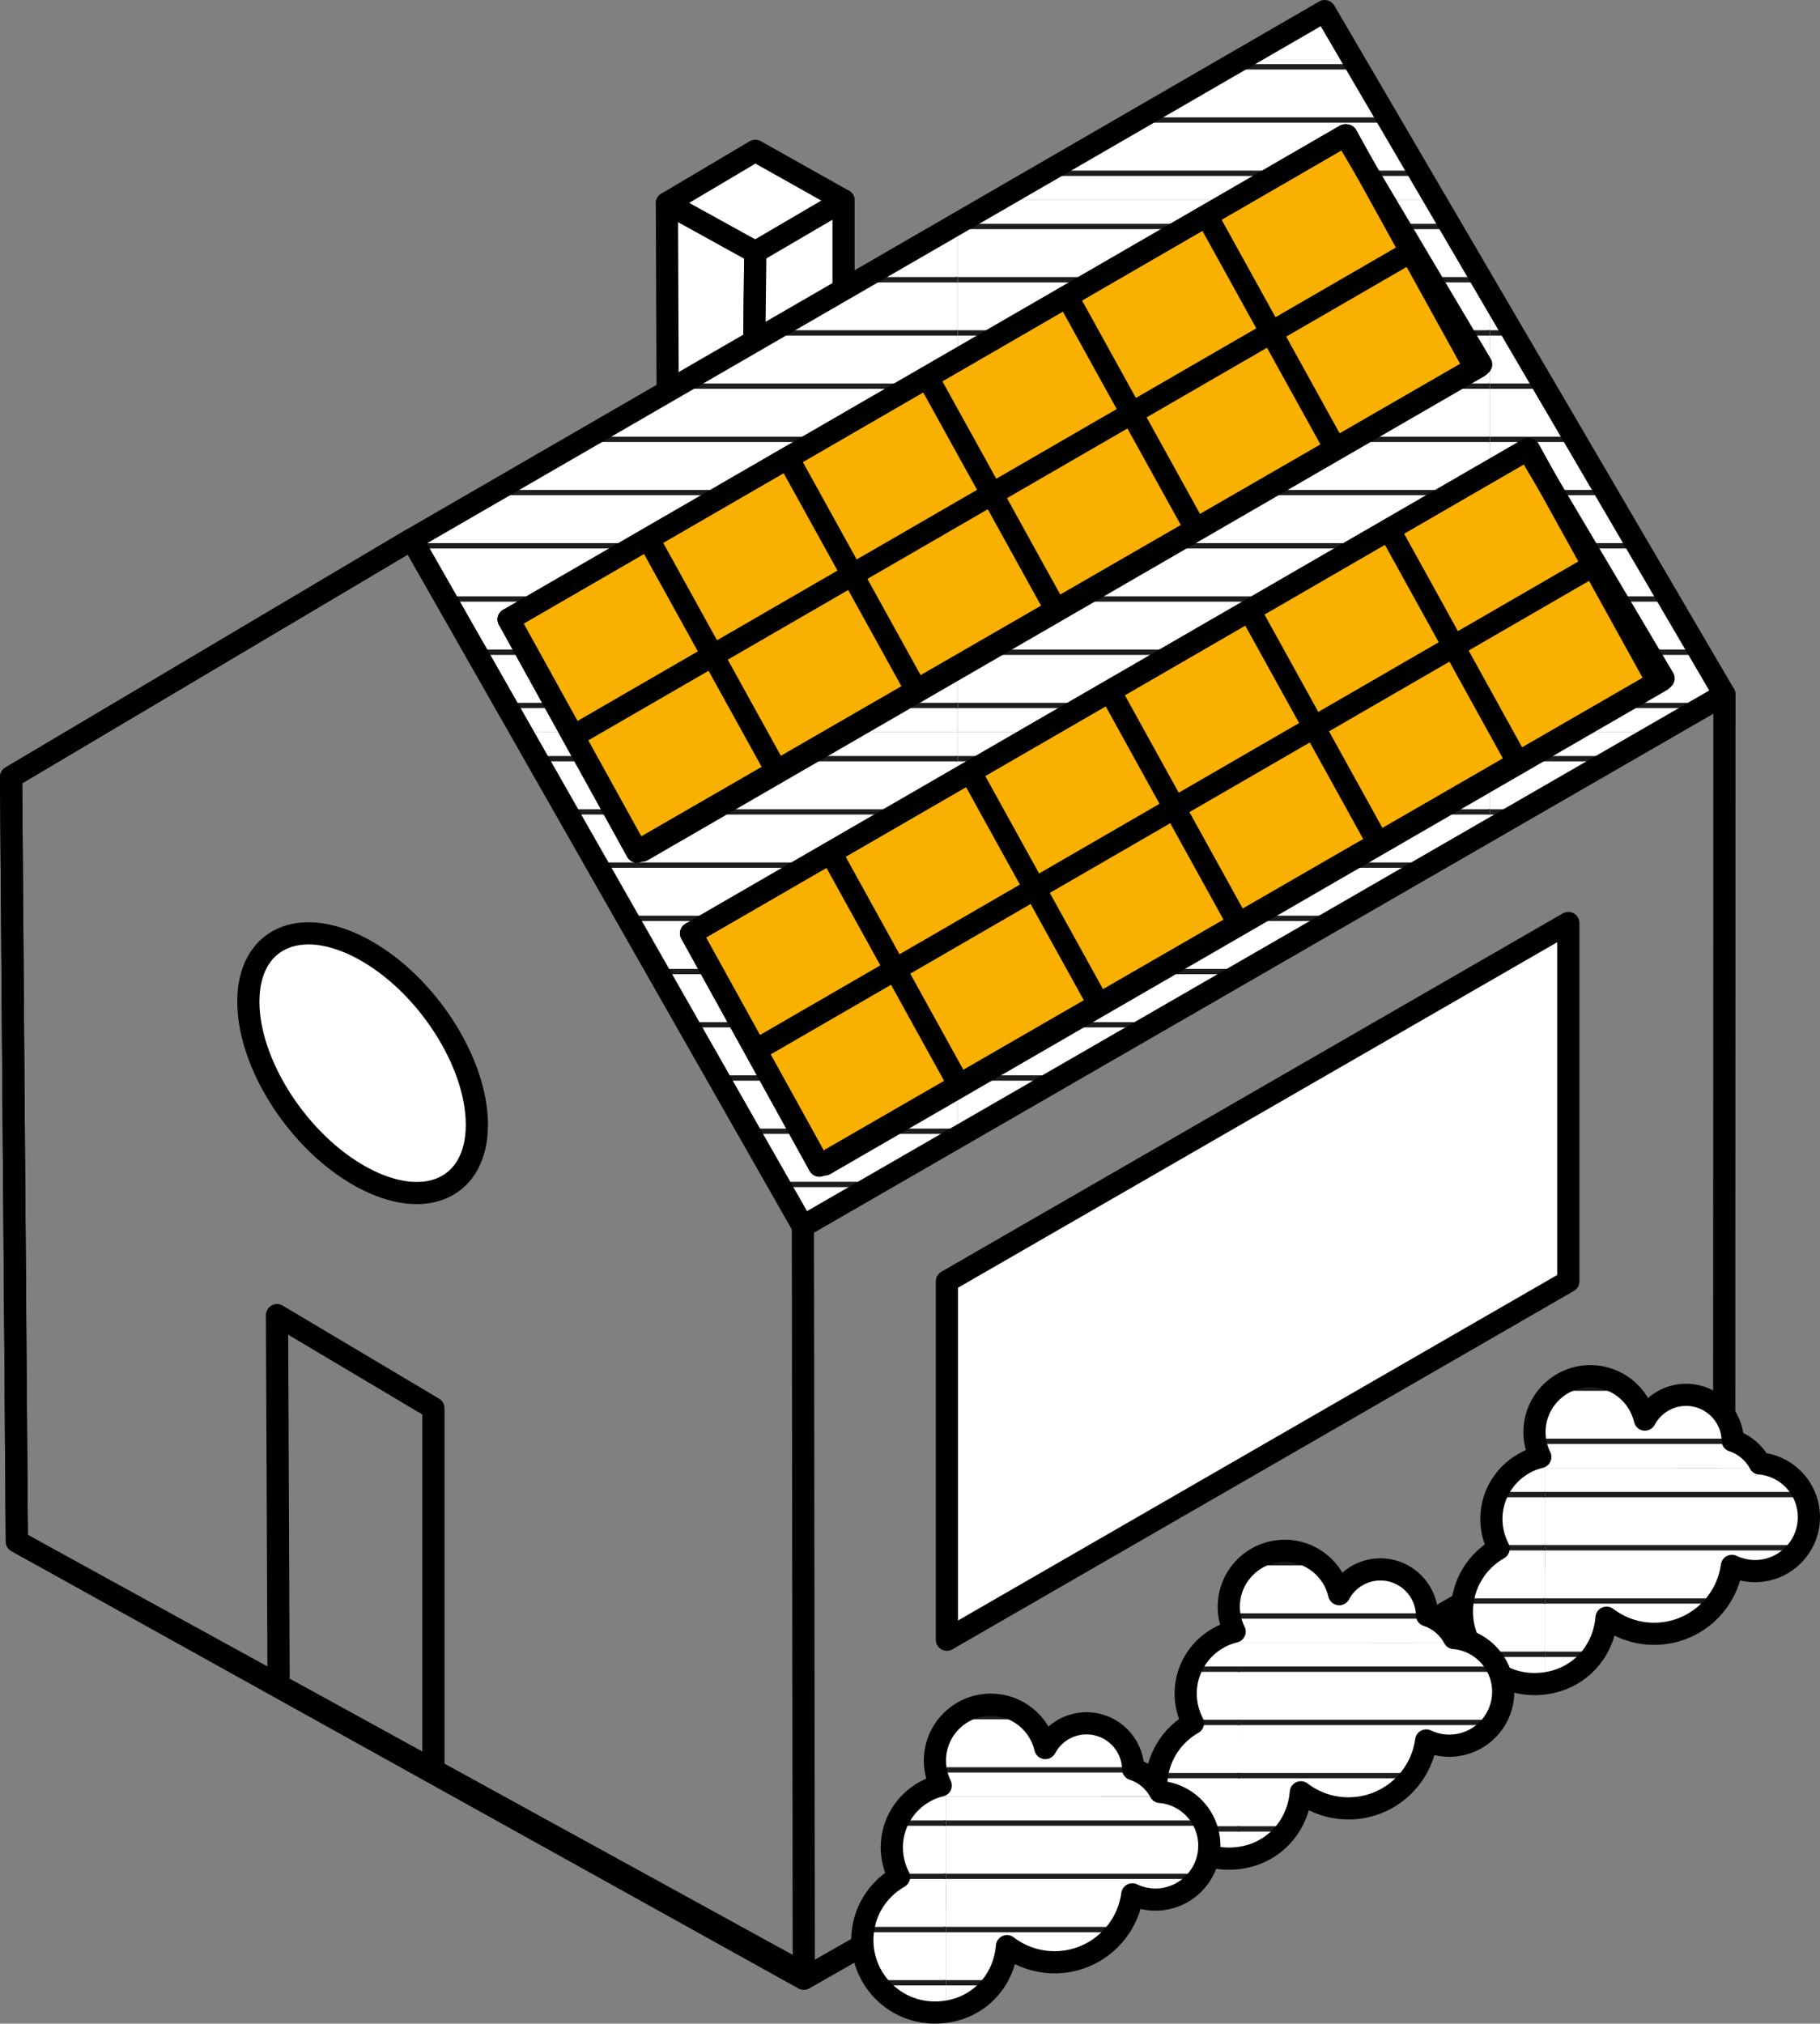 <svg xmlns="http://www.w3.org/2000/svg" xmlns:xlink="http://www.w3.org/1999/xlink" id="Icons" viewBox="0 0 246.24 273.77"><rect x="0" y="0" width="246.24" height="273.77" fill="#808080" stroke="none"/><defs><style>      .cls-1, .cls-2, .cls-3 {        fill: none;      }      .cls-2, .cls-4, .cls-5 {        stroke: #000;        stroke-linecap: round;        stroke-linejoin: round;        stroke-width: 3px;      }      .cls-4 {        fill: #f9b000;      }      .cls-6 {        clip-path: url(#clippath-17);      }      .cls-7 {        clip-path: url(#clippath-19);      }      .cls-8 {        clip-path: url(#clippath-11);      }      .cls-9 {        clip-path: url(#clippath-16);      }      .cls-10 {        clip-path: url(#clippath-18);      }      .cls-11 {        clip-path: url(#clippath-10);      }      .cls-12 {        clip-path: url(#clippath-15);      }      .cls-13 {        clip-path: url(#clippath-13);      }      .cls-14 {        clip-path: url(#clippath-14);      }      .cls-15 {        clip-path: url(#clippath-12);      }      .cls-16 {        clip-path: url(#clippath-27);      }      .cls-17 {        clip-path: url(#clippath-26);      }      .cls-18 {        clip-path: url(#clippath-20);      }      .cls-19 {        clip-path: url(#clippath-21);      }      .cls-20 {        clip-path: url(#clippath-22);      }      .cls-21 {        clip-path: url(#clippath-23);      }      .cls-22 {        clip-path: url(#clippath-24);      }      .cls-23 {        clip-path: url(#clippath-25);      }      .cls-5, .cls-24 {        fill: #fff;      }      .cls-25 {        clip-path: url(#clippath-1);      }      .cls-26 {        clip-path: url(#clippath-3);      }      .cls-27 {        clip-path: url(#clippath-4);      }      .cls-28 {        clip-path: url(#clippath-2);      }      .cls-29 {        clip-path: url(#clippath-7);      }      .cls-30 {        clip-path: url(#clippath-6);      }      .cls-31 {        clip-path: url(#clippath-9);      }      .cls-32 {        clip-path: url(#clippath-8);      }      .cls-33 {        clip-path: url(#clippath-5);      }      .cls-3 {        stroke: #1d1d1b;        stroke-width: .72px;      }      .cls-34 {        clip-path: url(#clippath);      }    </style><clipPath id="clippath"><polygon class="cls-1" points="108.63 165.9 233.31 93.96 179.23 1.5 55.71 72.96 108.63 165.9"></polygon></clipPath><clipPath id="clippath-1"><rect class="cls-1" x="-14.43" y="-44.96" width="72" height="72"></rect></clipPath><clipPath id="clippath-2"><rect class="cls-1" x="-14.43" y="27.04" width="72" height="72"></rect></clipPath><clipPath id="clippath-3"><rect class="cls-1" x="-14.43" y="99.04" width="72" height="72"></rect></clipPath><clipPath id="clippath-4"><rect class="cls-1" x="57.57" y="-44.96" width="72" height="72"></rect></clipPath><clipPath id="clippath-5"><rect class="cls-1" x="57.57" y="27.04" width="72" height="72"></rect></clipPath><clipPath id="clippath-6"><rect class="cls-1" x="57.57" y="99.04" width="72" height="72"></rect></clipPath><clipPath id="clippath-7"><rect class="cls-1" x="129.57" y="-44.96" width="72" height="72"></rect></clipPath><clipPath id="clippath-8"><rect class="cls-1" x="129.57" y="27.04" width="72" height="72"></rect></clipPath><clipPath id="clippath-9"><rect class="cls-1" x="129.57" y="99.04" width="72" height="72"></rect></clipPath><clipPath id="clippath-10"><rect class="cls-1" x="201.57" y="-44.96" width="72" height="72"></rect></clipPath><clipPath id="clippath-11"><rect class="cls-1" x="201.57" y="27.04" width="72" height="72"></rect></clipPath><clipPath id="clippath-12"><rect class="cls-1" x="201.57" y="99.04" width="72" height="72"></rect></clipPath><clipPath id="clippath-13"><path class="cls-1" d="M238.09,197.99c-.76-1.45-2.08-2.57-3.66-3.08-.05-3.44-2.86-6.21-6.31-6.21-2.41,0-4.51,1.36-5.57,3.35-.78-3.36-3.78-5.87-7.37-5.87-4.18,0-7.57,3.39-7.57,7.57,0,1.21.29,2.35.79,3.36-3.79.91-6.62,4.32-6.62,8.39,0,1.44.36,2.8.98,4-2.97,1.69-4.97,4.87-4.97,8.52,0,5.42,4.39,9.81,9.81,9.81s9.35-3.95,9.76-8.98c1.79,1.36,4.01,2.18,6.44,2.18,5.38,0,9.82-4,10.52-9.19.95.45,2,.71,3.12.71,4.03,0,7.3-3.27,7.3-7.3,0-3.81-2.92-6.94-6.65-7.27Z"></path></clipPath><clipPath id="clippath-14"><rect class="cls-1" x="137.09" y="126.59" width="72" height="72"></rect></clipPath><clipPath id="clippath-15"><rect class="cls-1" x="137.09" y="198.59" width="72" height="72"></rect></clipPath><clipPath id="clippath-16"><rect class="cls-1" x="209.09" y="126.59" width="72" height="72"></rect></clipPath><clipPath id="clippath-17"><rect class="cls-1" x="209.09" y="198.59" width="72" height="72"></rect></clipPath><clipPath id="clippath-18"><path class="cls-1" d="M196.73,221.61c-.76-1.45-2.08-2.57-3.66-3.08-.05-3.44-2.86-6.21-6.31-6.21-2.41,0-4.51,1.36-5.57,3.35-.78-3.36-3.78-5.87-7.37-5.87-4.18,0-7.57,3.39-7.57,7.57,0,1.21.29,2.35.79,3.36-3.79.91-6.62,4.32-6.62,8.39,0,1.44.36,2.8.98,4-2.97,1.69-4.97,4.87-4.97,8.52,0,5.42,4.39,9.81,9.81,9.81s9.35-3.95,9.76-8.98c1.79,1.36,4.01,2.18,6.44,2.18,5.38,0,9.82-4,10.52-9.19.95.45,2,.71,3.12.71,4.03,0,7.3-3.27,7.3-7.3,0-3.81-2.92-6.94-6.65-7.27Z"></path></clipPath><clipPath id="clippath-19"><rect class="cls-1" x="95.74" y="150.22" width="72" height="72"></rect></clipPath><clipPath id="clippath-20"><rect class="cls-1" x="95.74" y="222.22" width="72" height="72"></rect></clipPath><clipPath id="clippath-21"><rect class="cls-1" x="167.74" y="150.22" width="72" height="72"></rect></clipPath><clipPath id="clippath-22"><rect class="cls-1" x="167.74" y="222.22" width="72" height="72"></rect></clipPath><clipPath id="clippath-23"><path class="cls-1" d="M156.97,242.43c-.76-1.45-2.08-2.57-3.66-3.08-.05-3.44-2.86-6.21-6.31-6.21-2.41,0-4.51,1.36-5.57,3.35-.78-3.36-3.78-5.87-7.37-5.87-4.18,0-7.57,3.39-7.57,7.57,0,1.21.29,2.35.79,3.36-3.79.91-6.62,4.32-6.62,8.39,0,1.44.36,2.8.98,4-2.97,1.69-4.97,4.87-4.97,8.52,0,5.42,4.39,9.81,9.81,9.81s9.35-3.95,9.76-8.98c1.79,1.36,4.01,2.18,6.44,2.18,5.38,0,9.82-4,10.52-9.19.95.45,2,.71,3.12.71,4.03,0,7.3-3.27,7.3-7.3,0-3.81-2.92-6.94-6.65-7.27Z"></path></clipPath><clipPath id="clippath-24"><rect class="cls-1" x="55.97" y="171.04" width="72" height="72"></rect></clipPath><clipPath id="clippath-25"><rect class="cls-1" x="55.97" y="243.04" width="72" height="72"></rect></clipPath><clipPath id="clippath-26"><rect class="cls-1" x="127.97" y="171.04" width="72" height="72"></rect></clipPath><clipPath id="clippath-27"><rect class="cls-1" x="127.97" y="243.04" width="72" height="72"></rect></clipPath></defs><g><polygon class="cls-5" points="102.03 48.08 102.19 34.1 90.23 27.49 90.34 54.93 102.03 48.08"></polygon><polygon class="cls-5" points="114.13 41.21 114.13 27.11 102.19 20.4 90.23 27.49 102.19 34.1 102.03 48.08 114.13 41.21"></polygon><line class="cls-2" x1="114.13" y1="27.11" x2="102.19" y2="34.1"></line></g><polygon class="cls-2" points="233.28 196.64 108.75 267.7 2.28 208.54 1.5 105.12 55.71 72.96 233.31 93.96 233.28 196.64"></polygon><polygon class="cls-2" points="108.75 267 108.63 165.9 55.71 72.96 1.5 105.12 2.28 208.54 108.75 267"></polygon><g><g class="cls-34"><g class="cls-25"><g><rect class="cls-24" x="-14.43" y="-44.96" width="72" height="72"></rect><line class="cls-3" x1="57.82" y1="23.44" x2="-14.68" y2="23.44"></line><line class="cls-3" x1="57.82" y1="9.04" x2="-14.68" y2="9.04"></line><line class="cls-3" x1="57.82" y1="16.24" x2="-14.68" y2="16.24"></line><line class="cls-3" x1="57.82" y1="1.84" x2="-14.68" y2="1.84"></line></g><g><line class="cls-3" x1="129.82" y1="23.44" x2="57.32" y2="23.44"></line><line class="cls-3" x1="129.82" y1="9.04" x2="57.32" y2="9.04"></line><line class="cls-3" x1="129.82" y1="16.24" x2="57.32" y2="16.24"></line><line class="cls-3" x1="129.82" y1="1.84" x2="57.32" y2="1.84"></line></g></g><g class="cls-28"><g><rect class="cls-24" x="-14.43" y="27.04" width="72" height="72"></rect><line class="cls-3" x1="57.82" y1="95.44" x2="-14.68" y2="95.44"></line><line class="cls-3" x1="57.82" y1="81.04" x2="-14.68" y2="81.04"></line><line class="cls-3" x1="57.82" y1="66.64" x2="-14.68" y2="66.64"></line><line class="cls-3" x1="57.82" y1="52.24" x2="-14.68" y2="52.24"></line><line class="cls-3" x1="57.82" y1="37.84" x2="-14.68" y2="37.84"></line><line class="cls-3" x1="57.82" y1="88.24" x2="-14.68" y2="88.24"></line><line class="cls-3" x1="57.82" y1="73.84" x2="-14.68" y2="73.84"></line><line class="cls-3" x1="57.82" y1="59.44" x2="-14.68" y2="59.44"></line><line class="cls-3" x1="57.82" y1="45.04" x2="-14.68" y2="45.04"></line><line class="cls-3" x1="57.82" y1="30.64" x2="-14.68" y2="30.64"></line></g><g><line class="cls-3" x1="129.82" y1="95.44" x2="57.32" y2="95.44"></line><line class="cls-3" x1="129.82" y1="81.04" x2="57.32" y2="81.04"></line><line class="cls-3" x1="129.82" y1="66.64" x2="57.32" y2="66.64"></line><line class="cls-3" x1="129.82" y1="52.24" x2="57.32" y2="52.24"></line><line class="cls-3" x1="129.82" y1="37.84" x2="57.32" y2="37.84"></line><line class="cls-3" x1="129.82" y1="88.24" x2="57.32" y2="88.24"></line><line class="cls-3" x1="129.82" y1="73.84" x2="57.32" y2="73.84"></line><line class="cls-3" x1="129.82" y1="59.44" x2="57.32" y2="59.44"></line><line class="cls-3" x1="129.82" y1="45.04" x2="57.32" y2="45.04"></line><line class="cls-3" x1="129.82" y1="30.64" x2="57.32" y2="30.64"></line></g></g><g class="cls-26"><g><rect class="cls-24" x="-14.43" y="99.04" width="72" height="72"></rect><line class="cls-3" x1="57.82" y1="167.44" x2="-14.68" y2="167.44"></line><line class="cls-3" x1="57.82" y1="153.04" x2="-14.68" y2="153.04"></line><line class="cls-3" x1="57.82" y1="138.64" x2="-14.68" y2="138.64"></line><line class="cls-3" x1="57.82" y1="124.24" x2="-14.68" y2="124.24"></line><line class="cls-3" x1="57.82" y1="109.84" x2="-14.68" y2="109.84"></line><line class="cls-3" x1="57.82" y1="160.24" x2="-14.68" y2="160.24"></line><line class="cls-3" x1="57.82" y1="145.84" x2="-14.68" y2="145.84"></line><line class="cls-3" x1="57.82" y1="131.44" x2="-14.68" y2="131.44"></line><line class="cls-3" x1="57.82" y1="117.04" x2="-14.68" y2="117.04"></line><line class="cls-3" x1="57.82" y1="102.64" x2="-14.68" y2="102.64"></line></g><g><line class="cls-3" x1="129.82" y1="167.44" x2="57.32" y2="167.44"></line><line class="cls-3" x1="129.82" y1="153.04" x2="57.32" y2="153.04"></line><line class="cls-3" x1="129.82" y1="138.64" x2="57.32" y2="138.64"></line><line class="cls-3" x1="129.82" y1="124.24" x2="57.32" y2="124.24"></line><line class="cls-3" x1="129.82" y1="109.84" x2="57.32" y2="109.84"></line><line class="cls-3" x1="129.82" y1="160.24" x2="57.32" y2="160.24"></line><line class="cls-3" x1="129.82" y1="145.84" x2="57.32" y2="145.84"></line><line class="cls-3" x1="129.82" y1="131.44" x2="57.32" y2="131.44"></line><line class="cls-3" x1="129.82" y1="117.04" x2="57.32" y2="117.04"></line><line class="cls-3" x1="129.82" y1="102.64" x2="57.32" y2="102.64"></line></g></g><g class="cls-27"><g><line class="cls-3" x1="57.82" y1="23.44" x2="-14.68" y2="23.44"></line><line class="cls-3" x1="57.82" y1="9.04" x2="-14.68" y2="9.04"></line><line class="cls-3" x1="57.82" y1="16.24" x2="-14.68" y2="16.24"></line><line class="cls-3" x1="57.82" y1="1.84" x2="-14.68" y2="1.84"></line></g><g><rect class="cls-24" x="57.57" y="-44.96" width="72" height="72"></rect><line class="cls-3" x1="129.82" y1="23.44" x2="57.32" y2="23.44"></line><line class="cls-3" x1="129.82" y1="9.04" x2="57.32" y2="9.04"></line><line class="cls-3" x1="129.82" y1="16.24" x2="57.32" y2="16.24"></line><line class="cls-3" x1="129.82" y1="1.84" x2="57.32" y2="1.84"></line></g><g><line class="cls-3" x1="201.82" y1="23.44" x2="129.32" y2="23.44"></line><line class="cls-3" x1="201.82" y1="9.04" x2="129.32" y2="9.04"></line><line class="cls-3" x1="201.82" y1="16.24" x2="129.32" y2="16.24"></line><line class="cls-3" x1="201.82" y1="1.84" x2="129.32" y2="1.84"></line></g></g><g class="cls-33"><g><line class="cls-3" x1="57.82" y1="95.44" x2="-14.68" y2="95.44"></line><line class="cls-3" x1="57.82" y1="81.04" x2="-14.68" y2="81.04"></line><line class="cls-3" x1="57.82" y1="66.64" x2="-14.68" y2="66.64"></line><line class="cls-3" x1="57.82" y1="52.24" x2="-14.68" y2="52.24"></line><line class="cls-3" x1="57.82" y1="37.84" x2="-14.68" y2="37.84"></line><line class="cls-3" x1="57.82" y1="88.24" x2="-14.68" y2="88.24"></line><line class="cls-3" x1="57.82" y1="73.84" x2="-14.68" y2="73.84"></line><line class="cls-3" x1="57.82" y1="59.44" x2="-14.68" y2="59.44"></line><line class="cls-3" x1="57.82" y1="45.04" x2="-14.68" y2="45.04"></line><line class="cls-3" x1="57.82" y1="30.64" x2="-14.68" y2="30.64"></line></g><g><rect class="cls-24" x="57.57" y="27.04" width="72" height="72"></rect><line class="cls-3" x1="129.82" y1="95.44" x2="57.32" y2="95.44"></line><line class="cls-3" x1="129.82" y1="81.04" x2="57.32" y2="81.04"></line><line class="cls-3" x1="129.82" y1="66.64" x2="57.32" y2="66.64"></line><line class="cls-3" x1="129.82" y1="52.24" x2="57.32" y2="52.24"></line><line class="cls-3" x1="129.82" y1="37.84" x2="57.32" y2="37.84"></line><line class="cls-3" x1="129.82" y1="88.24" x2="57.32" y2="88.24"></line><line class="cls-3" x1="129.82" y1="73.84" x2="57.32" y2="73.84"></line><line class="cls-3" x1="129.82" y1="59.44" x2="57.32" y2="59.44"></line><line class="cls-3" x1="129.82" y1="45.04" x2="57.32" y2="45.04"></line><line class="cls-3" x1="129.82" y1="30.64" x2="57.32" y2="30.64"></line></g><g><line class="cls-3" x1="201.82" y1="95.44" x2="129.32" y2="95.44"></line><line class="cls-3" x1="201.82" y1="81.04" x2="129.32" y2="81.04"></line><line class="cls-3" x1="201.82" y1="66.64" x2="129.32" y2="66.64"></line><line class="cls-3" x1="201.82" y1="52.24" x2="129.32" y2="52.24"></line><line class="cls-3" x1="201.82" y1="37.84" x2="129.32" y2="37.84"></line><line class="cls-3" x1="201.82" y1="88.24" x2="129.32" y2="88.24"></line><line class="cls-3" x1="201.82" y1="73.84" x2="129.32" y2="73.84"></line><line class="cls-3" x1="201.82" y1="59.44" x2="129.32" y2="59.44"></line><line class="cls-3" x1="201.82" y1="45.04" x2="129.32" y2="45.04"></line><line class="cls-3" x1="201.82" y1="30.64" x2="129.32" y2="30.64"></line></g></g><g class="cls-30"><g><line class="cls-3" x1="57.82" y1="167.44" x2="-14.68" y2="167.44"></line><line class="cls-3" x1="57.82" y1="153.04" x2="-14.68" y2="153.04"></line><line class="cls-3" x1="57.82" y1="138.64" x2="-14.68" y2="138.64"></line><line class="cls-3" x1="57.82" y1="124.24" x2="-14.68" y2="124.24"></line><line class="cls-3" x1="57.82" y1="109.84" x2="-14.68" y2="109.84"></line><line class="cls-3" x1="57.82" y1="160.24" x2="-14.68" y2="160.24"></line><line class="cls-3" x1="57.82" y1="145.84" x2="-14.68" y2="145.84"></line><line class="cls-3" x1="57.82" y1="131.44" x2="-14.68" y2="131.44"></line><line class="cls-3" x1="57.82" y1="117.04" x2="-14.68" y2="117.04"></line><line class="cls-3" x1="57.82" y1="102.64" x2="-14.68" y2="102.64"></line></g><g><rect class="cls-24" x="57.57" y="99.04" width="72" height="72"></rect><line class="cls-3" x1="129.82" y1="167.44" x2="57.32" y2="167.44"></line><line class="cls-3" x1="129.82" y1="153.04" x2="57.32" y2="153.04"></line><line class="cls-3" x1="129.82" y1="138.64" x2="57.32" y2="138.64"></line><line class="cls-3" x1="129.82" y1="124.24" x2="57.32" y2="124.24"></line><line class="cls-3" x1="129.82" y1="109.84" x2="57.32" y2="109.84"></line><line class="cls-3" x1="129.82" y1="160.24" x2="57.32" y2="160.24"></line><line class="cls-3" x1="129.82" y1="145.84" x2="57.32" y2="145.84"></line><line class="cls-3" x1="129.82" y1="131.44" x2="57.32" y2="131.44"></line><line class="cls-3" x1="129.82" y1="117.04" x2="57.32" y2="117.04"></line><line class="cls-3" x1="129.82" y1="102.64" x2="57.32" y2="102.64"></line></g><g><line class="cls-3" x1="201.82" y1="167.44" x2="129.32" y2="167.44"></line><line class="cls-3" x1="201.82" y1="153.04" x2="129.32" y2="153.04"></line><line class="cls-3" x1="201.82" y1="138.64" x2="129.32" y2="138.64"></line><line class="cls-3" x1="201.82" y1="124.24" x2="129.32" y2="124.24"></line><line class="cls-3" x1="201.82" y1="109.84" x2="129.32" y2="109.84"></line><line class="cls-3" x1="201.82" y1="160.24" x2="129.32" y2="160.24"></line><line class="cls-3" x1="201.82" y1="145.84" x2="129.32" y2="145.84"></line><line class="cls-3" x1="201.82" y1="131.44" x2="129.32" y2="131.44"></line><line class="cls-3" x1="201.82" y1="117.04" x2="129.32" y2="117.04"></line><line class="cls-3" x1="201.82" y1="102.64" x2="129.32" y2="102.64"></line></g></g><g class="cls-29"><g><line class="cls-3" x1="129.82" y1="23.44" x2="57.32" y2="23.44"></line><line class="cls-3" x1="129.82" y1="9.04" x2="57.32" y2="9.04"></line><line class="cls-3" x1="129.82" y1="16.24" x2="57.32" y2="16.24"></line><line class="cls-3" x1="129.82" y1="1.84" x2="57.32" y2="1.84"></line></g><g><rect class="cls-24" x="129.57" y="-44.96" width="72" height="72"></rect><line class="cls-3" x1="201.82" y1="23.44" x2="129.32" y2="23.44"></line><line class="cls-3" x1="201.82" y1="9.04" x2="129.32" y2="9.04"></line><line class="cls-3" x1="201.82" y1="16.24" x2="129.32" y2="16.24"></line><line class="cls-3" x1="201.82" y1="1.84" x2="129.32" y2="1.84"></line></g><g><line class="cls-3" x1="273.82" y1="23.44" x2="201.32" y2="23.44"></line><line class="cls-3" x1="273.82" y1="9.04" x2="201.32" y2="9.04"></line><line class="cls-3" x1="273.82" y1="16.24" x2="201.32" y2="16.24"></line><line class="cls-3" x1="273.82" y1="1.84" x2="201.32" y2="1.84"></line></g></g><g class="cls-32"><g><line class="cls-3" x1="129.82" y1="95.44" x2="57.32" y2="95.44"></line><line class="cls-3" x1="129.82" y1="81.04" x2="57.32" y2="81.04"></line><line class="cls-3" x1="129.82" y1="66.64" x2="57.32" y2="66.64"></line><line class="cls-3" x1="129.82" y1="52.24" x2="57.32" y2="52.24"></line><line class="cls-3" x1="129.82" y1="37.84" x2="57.32" y2="37.84"></line><line class="cls-3" x1="129.82" y1="88.24" x2="57.32" y2="88.24"></line><line class="cls-3" x1="129.82" y1="73.84" x2="57.32" y2="73.84"></line><line class="cls-3" x1="129.82" y1="59.44" x2="57.32" y2="59.44"></line><line class="cls-3" x1="129.82" y1="45.04" x2="57.32" y2="45.04"></line><line class="cls-3" x1="129.82" y1="30.64" x2="57.32" y2="30.64"></line></g><g><rect class="cls-24" x="129.57" y="27.04" width="72" height="72"></rect><line class="cls-3" x1="201.82" y1="95.44" x2="129.32" y2="95.44"></line><line class="cls-3" x1="201.82" y1="81.04" x2="129.32" y2="81.04"></line><line class="cls-3" x1="201.82" y1="66.64" x2="129.32" y2="66.64"></line><line class="cls-3" x1="201.82" y1="52.24" x2="129.32" y2="52.24"></line><line class="cls-3" x1="201.82" y1="37.84" x2="129.32" y2="37.84"></line><line class="cls-3" x1="201.82" y1="88.24" x2="129.32" y2="88.24"></line><line class="cls-3" x1="201.82" y1="73.84" x2="129.32" y2="73.84"></line><line class="cls-3" x1="201.82" y1="59.44" x2="129.32" y2="59.44"></line><line class="cls-3" x1="201.82" y1="45.04" x2="129.32" y2="45.04"></line><line class="cls-3" x1="201.82" y1="30.64" x2="129.32" y2="30.64"></line></g><g><line class="cls-3" x1="273.82" y1="95.44" x2="201.32" y2="95.44"></line><line class="cls-3" x1="273.82" y1="81.04" x2="201.32" y2="81.04"></line><line class="cls-3" x1="273.82" y1="66.64" x2="201.32" y2="66.64"></line><line class="cls-3" x1="273.82" y1="52.24" x2="201.32" y2="52.24"></line><line class="cls-3" x1="273.82" y1="37.84" x2="201.32" y2="37.84"></line><line class="cls-3" x1="273.82" y1="88.24" x2="201.32" y2="88.24"></line><line class="cls-3" x1="273.82" y1="73.84" x2="201.32" y2="73.84"></line><line class="cls-3" x1="273.82" y1="59.44" x2="201.32" y2="59.44"></line><line class="cls-3" x1="273.82" y1="45.04" x2="201.32" y2="45.04"></line><line class="cls-3" x1="273.82" y1="30.64" x2="201.32" y2="30.64"></line></g></g><g class="cls-31"><g><line class="cls-3" x1="129.82" y1="167.44" x2="57.32" y2="167.44"></line><line class="cls-3" x1="129.82" y1="153.04" x2="57.32" y2="153.04"></line><line class="cls-3" x1="129.82" y1="138.64" x2="57.32" y2="138.64"></line><line class="cls-3" x1="129.82" y1="124.24" x2="57.32" y2="124.24"></line><line class="cls-3" x1="129.82" y1="109.84" x2="57.32" y2="109.84"></line><line class="cls-3" x1="129.82" y1="160.24" x2="57.32" y2="160.24"></line><line class="cls-3" x1="129.82" y1="145.84" x2="57.32" y2="145.84"></line><line class="cls-3" x1="129.82" y1="131.44" x2="57.32" y2="131.44"></line><line class="cls-3" x1="129.82" y1="117.04" x2="57.32" y2="117.04"></line><line class="cls-3" x1="129.82" y1="102.64" x2="57.32" y2="102.64"></line></g><g><rect class="cls-24" x="129.57" y="99.04" width="72" height="72"></rect><line class="cls-3" x1="201.82" y1="167.44" x2="129.32" y2="167.44"></line><line class="cls-3" x1="201.82" y1="153.04" x2="129.32" y2="153.04"></line><line class="cls-3" x1="201.82" y1="138.64" x2="129.32" y2="138.64"></line><line class="cls-3" x1="201.82" y1="124.24" x2="129.32" y2="124.24"></line><line class="cls-3" x1="201.82" y1="109.84" x2="129.32" y2="109.84"></line><line class="cls-3" x1="201.82" y1="160.24" x2="129.32" y2="160.24"></line><line class="cls-3" x1="201.82" y1="145.84" x2="129.32" y2="145.84"></line><line class="cls-3" x1="201.82" y1="131.44" x2="129.32" y2="131.44"></line><line class="cls-3" x1="201.82" y1="117.04" x2="129.32" y2="117.04"></line><line class="cls-3" x1="201.82" y1="102.64" x2="129.32" y2="102.64"></line></g><g><line class="cls-3" x1="273.82" y1="167.44" x2="201.32" y2="167.44"></line><line class="cls-3" x1="273.82" y1="153.04" x2="201.32" y2="153.04"></line><line class="cls-3" x1="273.82" y1="138.64" x2="201.32" y2="138.64"></line><line class="cls-3" x1="273.82" y1="124.24" x2="201.32" y2="124.24"></line><line class="cls-3" x1="273.82" y1="109.84" x2="201.32" y2="109.84"></line><line class="cls-3" x1="273.82" y1="160.24" x2="201.32" y2="160.24"></line><line class="cls-3" x1="273.82" y1="145.84" x2="201.32" y2="145.84"></line><line class="cls-3" x1="273.82" y1="131.44" x2="201.32" y2="131.44"></line><line class="cls-3" x1="273.82" y1="117.04" x2="201.32" y2="117.04"></line><line class="cls-3" x1="273.82" y1="102.64" x2="201.32" y2="102.64"></line></g></g><g class="cls-11"><g><line class="cls-3" x1="201.82" y1="23.44" x2="129.32" y2="23.44"></line><line class="cls-3" x1="201.82" y1="9.04" x2="129.32" y2="9.04"></line><line class="cls-3" x1="201.82" y1="16.24" x2="129.32" y2="16.24"></line><line class="cls-3" x1="201.82" y1="1.84" x2="129.32" y2="1.84"></line></g><g><rect class="cls-24" x="201.57" y="-44.96" width="72" height="72"></rect><line class="cls-3" x1="273.82" y1="23.44" x2="201.32" y2="23.44"></line><line class="cls-3" x1="273.82" y1="9.04" x2="201.32" y2="9.04"></line><line class="cls-3" x1="273.82" y1="16.24" x2="201.32" y2="16.24"></line><line class="cls-3" x1="273.82" y1="1.84" x2="201.32" y2="1.84"></line></g></g><g class="cls-8"><g><line class="cls-3" x1="201.82" y1="95.44" x2="129.32" y2="95.44"></line><line class="cls-3" x1="201.82" y1="81.04" x2="129.32" y2="81.04"></line><line class="cls-3" x1="201.82" y1="66.64" x2="129.32" y2="66.64"></line><line class="cls-3" x1="201.82" y1="52.24" x2="129.32" y2="52.24"></line><line class="cls-3" x1="201.82" y1="37.84" x2="129.32" y2="37.84"></line><line class="cls-3" x1="201.82" y1="88.24" x2="129.32" y2="88.24"></line><line class="cls-3" x1="201.82" y1="73.84" x2="129.32" y2="73.84"></line><line class="cls-3" x1="201.82" y1="59.44" x2="129.32" y2="59.44"></line><line class="cls-3" x1="201.82" y1="45.04" x2="129.32" y2="45.04"></line><line class="cls-3" x1="201.82" y1="30.64" x2="129.32" y2="30.64"></line></g><g><rect class="cls-24" x="201.57" y="27.04" width="72" height="72"></rect><line class="cls-3" x1="273.82" y1="95.44" x2="201.32" y2="95.44"></line><line class="cls-3" x1="273.82" y1="81.04" x2="201.32" y2="81.04"></line><line class="cls-3" x1="273.82" y1="66.64" x2="201.32" y2="66.64"></line><line class="cls-3" x1="273.82" y1="52.24" x2="201.32" y2="52.24"></line><line class="cls-3" x1="273.82" y1="37.84" x2="201.32" y2="37.84"></line><line class="cls-3" x1="273.82" y1="88.24" x2="201.32" y2="88.24"></line><line class="cls-3" x1="273.82" y1="73.84" x2="201.32" y2="73.84"></line><line class="cls-3" x1="273.82" y1="59.44" x2="201.32" y2="59.44"></line><line class="cls-3" x1="273.82" y1="45.04" x2="201.32" y2="45.04"></line><line class="cls-3" x1="273.82" y1="30.64" x2="201.32" y2="30.64"></line></g></g><g class="cls-15"><g><line class="cls-3" x1="201.82" y1="167.44" x2="129.32" y2="167.44"></line><line class="cls-3" x1="201.82" y1="153.04" x2="129.32" y2="153.04"></line><line class="cls-3" x1="201.82" y1="138.64" x2="129.32" y2="138.64"></line><line class="cls-3" x1="201.82" y1="124.24" x2="129.32" y2="124.24"></line><line class="cls-3" x1="201.82" y1="109.84" x2="129.32" y2="109.84"></line><line class="cls-3" x1="201.82" y1="160.24" x2="129.32" y2="160.24"></line><line class="cls-3" x1="201.82" y1="145.84" x2="129.32" y2="145.84"></line><line class="cls-3" x1="201.82" y1="131.44" x2="129.32" y2="131.44"></line><line class="cls-3" x1="201.82" y1="117.04" x2="129.32" y2="117.04"></line><line class="cls-3" x1="201.82" y1="102.64" x2="129.32" y2="102.64"></line></g><g><rect class="cls-24" x="201.57" y="99.04" width="72" height="72"></rect><line class="cls-3" x1="273.82" y1="167.44" x2="201.32" y2="167.44"></line><line class="cls-3" x1="273.82" y1="153.04" x2="201.32" y2="153.04"></line><line class="cls-3" x1="273.82" y1="138.64" x2="201.32" y2="138.64"></line><line class="cls-3" x1="273.82" y1="124.24" x2="201.32" y2="124.24"></line><line class="cls-3" x1="273.82" y1="109.84" x2="201.32" y2="109.84"></line><line class="cls-3" x1="273.82" y1="160.24" x2="201.32" y2="160.24"></line><line class="cls-3" x1="273.82" y1="145.84" x2="201.32" y2="145.84"></line><line class="cls-3" x1="273.82" y1="131.44" x2="201.32" y2="131.44"></line><line class="cls-3" x1="273.82" y1="117.04" x2="201.32" y2="117.04"></line><line class="cls-3" x1="273.82" y1="102.64" x2="201.32" y2="102.64"></line></g></g></g><polygon class="cls-2" points="108.63 165.9 233.31 93.96 179.23 1.5 55.71 72.96 108.63 165.9"></polygon></g><polygon class="cls-4" points="93.5 126.27 206.69 60.79 225.08 91.78 110.86 157.69 93.5 126.27"></polygon><polyline class="cls-2" points="37.69 226.89 37.48 177.92 58.64 190.51 58.64 238.99"></polyline><polygon class="cls-5" points="128.11 221.83 128.11 173.35 212.19 124.87 212.19 173.35 128.11 221.83"></polygon><g><line class="cls-2" x1="110.86" y1="157.69" x2="93.5" y2="126.27"></line><line class="cls-2" x1="129.75" y1="146.77" x2="112.4" y2="115.36"></line><line class="cls-2" x1="148.65" y1="135.86" x2="131.29" y2="104.45"></line><line class="cls-2" x1="167.54" y1="124.94" x2="150.19" y2="93.53"></line><line class="cls-2" x1="186.44" y1="114.03" x2="169.08" y2="82.62"></line><line class="cls-2" x1="205.33" y1="103.11" x2="187.98" y2="71.7"></line><line class="cls-2" x1="224.23" y1="92.2" x2="206.87" y2="60.79"></line></g><g><line class="cls-2" x1="206.69" y1="60.79" x2="93.5" y2="126.27"></line><line class="cls-2" x1="215.74" y1="76.42" x2="102.55" y2="141.91"></line><line class="cls-2" x1="224.78" y1="92.06" x2="111.59" y2="157.54"></line></g><polygon class="cls-4" points="68.82 83.8 182.01 18.31 200.4 49.3 86.18 115.21 68.82 83.8"></polygon><g><line class="cls-2" x1="86.18" y1="115.21" x2="68.82" y2="83.8"></line><line class="cls-2" x1="105.07" y1="104.3" x2="87.71" y2="72.89"></line><line class="cls-2" x1="123.97" y1="93.38" x2="106.61" y2="61.97"></line><line class="cls-2" x1="142.86" y1="82.47" x2="125.5" y2="51.06"></line><line class="cls-2" x1="161.76" y1="71.55" x2="144.4" y2="40.14"></line><line class="cls-2" x1="180.65" y1="60.64" x2="163.29" y2="29.23"></line><line class="cls-2" x1="199.55" y1="49.73" x2="182.19" y2="18.31"></line></g><g><line class="cls-2" x1="182.01" y1="18.31" x2="68.82" y2="83.8"></line><line class="cls-2" x1="191.06" y1="33.95" x2="77.86" y2="99.43"></line><line class="cls-2" x1="200.1" y1="49.58" x2="86.91" y2="115.07"></line></g><path class="cls-5" d="M64.52,152.16c0,8.54-6.92,11.74-15.46,7.14-8.54-4.6-15.46-15.25-15.46-23.79s6.92-11.74,15.46-7.14c8.54,4.6,15.46,15.25,15.46,23.79Z"></path><g><g class="cls-13"><g class="cls-14"><g><line class="cls-3" x1="137.34" y1="194.99" x2="64.84" y2="194.99"></line><line class="cls-3" x1="137.34" y1="180.59" x2="64.84" y2="180.59"></line><line class="cls-3" x1="137.34" y1="166.2" x2="64.84" y2="166.2"></line><line class="cls-3" x1="137.34" y1="151.8" x2="64.84" y2="151.8"></line><line class="cls-3" x1="137.34" y1="137.39" x2="64.84" y2="137.39"></line><line class="cls-3" x1="137.34" y1="187.8" x2="64.84" y2="187.8"></line><line class="cls-3" x1="137.34" y1="173.39" x2="64.84" y2="173.39"></line><line class="cls-3" x1="137.34" y1="159" x2="64.84" y2="159"></line><line class="cls-3" x1="137.34" y1="144.59" x2="64.84" y2="144.59"></line><line class="cls-3" x1="137.34" y1="130.2" x2="64.84" y2="130.2"></line></g><g><rect class="cls-24" x="137.09" y="126.59" width="72" height="72"></rect><line class="cls-3" x1="209.34" y1="194.99" x2="136.84" y2="194.99"></line><line class="cls-3" x1="209.34" y1="180.59" x2="136.84" y2="180.59"></line><line class="cls-3" x1="209.34" y1="166.2" x2="136.84" y2="166.2"></line><line class="cls-3" x1="209.34" y1="151.8" x2="136.84" y2="151.8"></line><line class="cls-3" x1="209.34" y1="137.39" x2="136.84" y2="137.39"></line><line class="cls-3" x1="209.34" y1="187.8" x2="136.84" y2="187.8"></line><line class="cls-3" x1="209.34" y1="173.39" x2="136.84" y2="173.39"></line><line class="cls-3" x1="209.34" y1="159" x2="136.84" y2="159"></line><line class="cls-3" x1="209.34" y1="144.59" x2="136.84" y2="144.59"></line><line class="cls-3" x1="209.34" y1="130.2" x2="136.84" y2="130.2"></line></g><g><line class="cls-3" x1="281.34" y1="194.99" x2="208.84" y2="194.99"></line><line class="cls-3" x1="281.34" y1="180.59" x2="208.84" y2="180.59"></line><line class="cls-3" x1="281.34" y1="166.2" x2="208.84" y2="166.2"></line><line class="cls-3" x1="281.34" y1="151.8" x2="208.84" y2="151.8"></line><line class="cls-3" x1="281.34" y1="137.39" x2="208.84" y2="137.39"></line><line class="cls-3" x1="281.34" y1="187.8" x2="208.84" y2="187.8"></line><line class="cls-3" x1="281.34" y1="173.39" x2="208.84" y2="173.39"></line><line class="cls-3" x1="281.34" y1="159" x2="208.84" y2="159"></line><line class="cls-3" x1="281.34" y1="144.59" x2="208.84" y2="144.59"></line><line class="cls-3" x1="281.34" y1="130.2" x2="208.84" y2="130.2"></line></g></g><g class="cls-12"><g><line class="cls-3" x1="137.34" y1="266.99" x2="64.84" y2="266.99"></line><line class="cls-3" x1="137.34" y1="252.59" x2="64.84" y2="252.59"></line><line class="cls-3" x1="137.34" y1="238.2" x2="64.84" y2="238.2"></line><line class="cls-3" x1="137.34" y1="223.8" x2="64.84" y2="223.8"></line><line class="cls-3" x1="137.34" y1="209.39" x2="64.84" y2="209.39"></line><line class="cls-3" x1="137.34" y1="259.8" x2="64.84" y2="259.8"></line><line class="cls-3" x1="137.34" y1="245.39" x2="64.84" y2="245.39"></line><line class="cls-3" x1="137.34" y1="231" x2="64.84" y2="231"></line><line class="cls-3" x1="137.34" y1="216.59" x2="64.84" y2="216.59"></line><line class="cls-3" x1="137.34" y1="202.2" x2="64.84" y2="202.2"></line></g><g><rect class="cls-24" x="137.09" y="198.59" width="72" height="72"></rect><line class="cls-3" x1="209.34" y1="266.99" x2="136.84" y2="266.99"></line><line class="cls-3" x1="209.34" y1="252.59" x2="136.84" y2="252.59"></line><line class="cls-3" x1="209.34" y1="238.2" x2="136.84" y2="238.2"></line><line class="cls-3" x1="209.34" y1="223.8" x2="136.84" y2="223.8"></line><line class="cls-3" x1="209.34" y1="209.39" x2="136.84" y2="209.39"></line><line class="cls-3" x1="209.34" y1="259.8" x2="136.84" y2="259.8"></line><line class="cls-3" x1="209.34" y1="245.39" x2="136.84" y2="245.39"></line><line class="cls-3" x1="209.34" y1="231" x2="136.84" y2="231"></line><line class="cls-3" x1="209.34" y1="216.59" x2="136.84" y2="216.59"></line><line class="cls-3" x1="209.34" y1="202.2" x2="136.84" y2="202.2"></line></g><g><line class="cls-3" x1="281.34" y1="266.99" x2="208.84" y2="266.99"></line><line class="cls-3" x1="281.34" y1="252.59" x2="208.84" y2="252.59"></line><line class="cls-3" x1="281.34" y1="238.2" x2="208.84" y2="238.2"></line><line class="cls-3" x1="281.34" y1="223.8" x2="208.84" y2="223.8"></line><line class="cls-3" x1="281.34" y1="209.39" x2="208.84" y2="209.39"></line><line class="cls-3" x1="281.34" y1="259.8" x2="208.84" y2="259.8"></line><line class="cls-3" x1="281.34" y1="245.39" x2="208.84" y2="245.39"></line><line class="cls-3" x1="281.34" y1="231" x2="208.84" y2="231"></line><line class="cls-3" x1="281.34" y1="216.59" x2="208.84" y2="216.59"></line><line class="cls-3" x1="281.34" y1="202.2" x2="208.84" y2="202.2"></line></g></g><g class="cls-9"><g><line class="cls-3" x1="209.34" y1="194.99" x2="136.84" y2="194.99"></line><line class="cls-3" x1="209.34" y1="180.59" x2="136.84" y2="180.59"></line><line class="cls-3" x1="209.34" y1="166.2" x2="136.84" y2="166.2"></line><line class="cls-3" x1="209.34" y1="151.8" x2="136.84" y2="151.8"></line><line class="cls-3" x1="209.34" y1="137.39" x2="136.84" y2="137.39"></line><line class="cls-3" x1="209.34" y1="187.8" x2="136.84" y2="187.8"></line><line class="cls-3" x1="209.34" y1="173.39" x2="136.84" y2="173.39"></line><line class="cls-3" x1="209.34" y1="159" x2="136.84" y2="159"></line><line class="cls-3" x1="209.34" y1="144.59" x2="136.84" y2="144.59"></line><line class="cls-3" x1="209.34" y1="130.2" x2="136.84" y2="130.2"></line></g><g><rect class="cls-24" x="209.09" y="126.59" width="72" height="72"></rect><line class="cls-3" x1="281.34" y1="194.99" x2="208.84" y2="194.99"></line><line class="cls-3" x1="281.34" y1="180.59" x2="208.84" y2="180.59"></line><line class="cls-3" x1="281.34" y1="166.2" x2="208.84" y2="166.2"></line><line class="cls-3" x1="281.34" y1="151.8" x2="208.84" y2="151.8"></line><line class="cls-3" x1="281.34" y1="137.39" x2="208.84" y2="137.39"></line><line class="cls-3" x1="281.34" y1="187.8" x2="208.84" y2="187.8"></line><line class="cls-3" x1="281.34" y1="173.39" x2="208.84" y2="173.39"></line><line class="cls-3" x1="281.34" y1="159" x2="208.84" y2="159"></line><line class="cls-3" x1="281.34" y1="144.59" x2="208.84" y2="144.59"></line><line class="cls-3" x1="281.34" y1="130.2" x2="208.84" y2="130.2"></line></g></g><g class="cls-6"><g><line class="cls-3" x1="209.34" y1="266.99" x2="136.84" y2="266.99"></line><line class="cls-3" x1="209.34" y1="252.59" x2="136.84" y2="252.59"></line><line class="cls-3" x1="209.34" y1="238.2" x2="136.84" y2="238.2"></line><line class="cls-3" x1="209.34" y1="223.8" x2="136.84" y2="223.8"></line><line class="cls-3" x1="209.34" y1="209.39" x2="136.84" y2="209.39"></line><line class="cls-3" x1="209.34" y1="259.8" x2="136.84" y2="259.8"></line><line class="cls-3" x1="209.34" y1="245.39" x2="136.84" y2="245.39"></line><line class="cls-3" x1="209.34" y1="231" x2="136.84" y2="231"></line><line class="cls-3" x1="209.34" y1="216.59" x2="136.84" y2="216.59"></line><line class="cls-3" x1="209.34" y1="202.2" x2="136.84" y2="202.2"></line></g><g><rect class="cls-24" x="209.09" y="198.59" width="72" height="72"></rect><line class="cls-3" x1="281.34" y1="266.99" x2="208.84" y2="266.99"></line><line class="cls-3" x1="281.34" y1="252.59" x2="208.84" y2="252.59"></line><line class="cls-3" x1="281.34" y1="238.2" x2="208.84" y2="238.2"></line><line class="cls-3" x1="281.34" y1="223.8" x2="208.84" y2="223.8"></line><line class="cls-3" x1="281.34" y1="209.39" x2="208.84" y2="209.39"></line><line class="cls-3" x1="281.34" y1="259.8" x2="208.84" y2="259.8"></line><line class="cls-3" x1="281.34" y1="245.39" x2="208.84" y2="245.39"></line><line class="cls-3" x1="281.34" y1="231" x2="208.84" y2="231"></line><line class="cls-3" x1="281.34" y1="216.59" x2="208.84" y2="216.59"></line><line class="cls-3" x1="281.34" y1="202.2" x2="208.84" y2="202.2"></line></g></g></g><path class="cls-2" d="M238.09,197.99c-.76-1.45-2.08-2.57-3.66-3.08-.05-3.44-2.86-6.21-6.31-6.21-2.41,0-4.51,1.36-5.57,3.35-.78-3.36-3.78-5.87-7.37-5.87-4.18,0-7.57,3.39-7.57,7.57,0,1.21.29,2.35.79,3.36-3.79.91-6.62,4.32-6.62,8.39,0,1.44.36,2.8.98,4-2.97,1.69-4.97,4.87-4.97,8.52,0,5.42,4.39,9.81,9.81,9.81s9.35-3.95,9.76-8.98c1.79,1.36,4.01,2.18,6.44,2.18,5.38,0,9.82-4,10.52-9.19.95.45,2,.71,3.12.71,4.03,0,7.3-3.27,7.3-7.3,0-3.81-2.92-6.94-6.65-7.27Z"></path></g><g><g class="cls-10"><g class="cls-7"><g><line class="cls-3" x1="95.99" y1="218.62" x2="23.49" y2="218.62"></line><line class="cls-3" x1="95.99" y1="204.22" x2="23.49" y2="204.22"></line><line class="cls-3" x1="95.99" y1="189.82" x2="23.49" y2="189.82"></line><line class="cls-3" x1="95.99" y1="175.42" x2="23.49" y2="175.42"></line><line class="cls-3" x1="95.99" y1="161.02" x2="23.49" y2="161.02"></line><line class="cls-3" x1="95.99" y1="211.42" x2="23.49" y2="211.42"></line><line class="cls-3" x1="95.99" y1="197.02" x2="23.49" y2="197.02"></line><line class="cls-3" x1="95.99" y1="182.62" x2="23.49" y2="182.62"></line><line class="cls-3" x1="95.99" y1="168.22" x2="23.49" y2="168.22"></line><line class="cls-3" x1="95.99" y1="153.82" x2="23.49" y2="153.82"></line></g><g><rect class="cls-24" x="95.74" y="150.22" width="72" height="72"></rect><line class="cls-3" x1="167.99" y1="218.62" x2="95.49" y2="218.62"></line><line class="cls-3" x1="167.99" y1="204.22" x2="95.49" y2="204.22"></line><line class="cls-3" x1="167.99" y1="189.82" x2="95.49" y2="189.82"></line><line class="cls-3" x1="167.99" y1="175.42" x2="95.49" y2="175.42"></line><line class="cls-3" x1="167.99" y1="161.02" x2="95.49" y2="161.02"></line><line class="cls-3" x1="167.99" y1="211.42" x2="95.49" y2="211.42"></line><line class="cls-3" x1="167.99" y1="197.02" x2="95.49" y2="197.02"></line><line class="cls-3" x1="167.99" y1="182.62" x2="95.49" y2="182.62"></line><line class="cls-3" x1="167.99" y1="168.22" x2="95.49" y2="168.22"></line><line class="cls-3" x1="167.99" y1="153.82" x2="95.49" y2="153.82"></line></g><g><line class="cls-3" x1="239.99" y1="218.62" x2="167.49" y2="218.62"></line><line class="cls-3" x1="239.99" y1="204.22" x2="167.49" y2="204.22"></line><line class="cls-3" x1="239.99" y1="189.82" x2="167.49" y2="189.82"></line><line class="cls-3" x1="239.99" y1="175.42" x2="167.49" y2="175.42"></line><line class="cls-3" x1="239.99" y1="161.02" x2="167.49" y2="161.02"></line><line class="cls-3" x1="239.99" y1="211.42" x2="167.49" y2="211.42"></line><line class="cls-3" x1="239.99" y1="197.02" x2="167.49" y2="197.02"></line><line class="cls-3" x1="239.99" y1="182.62" x2="167.49" y2="182.62"></line><line class="cls-3" x1="239.99" y1="168.22" x2="167.49" y2="168.22"></line><line class="cls-3" x1="239.99" y1="153.82" x2="167.49" y2="153.82"></line></g></g><g class="cls-18"><g><line class="cls-3" x1="95.99" y1="261.82" x2="23.49" y2="261.82"></line><line class="cls-3" x1="95.99" y1="247.42" x2="23.49" y2="247.42"></line><line class="cls-3" x1="95.99" y1="233.02" x2="23.49" y2="233.02"></line><line class="cls-3" x1="95.99" y1="269.02" x2="23.49" y2="269.02"></line><line class="cls-3" x1="95.99" y1="254.62" x2="23.49" y2="254.62"></line><line class="cls-3" x1="95.99" y1="240.22" x2="23.49" y2="240.22"></line><line class="cls-3" x1="95.99" y1="225.82" x2="23.49" y2="225.82"></line></g><g><rect class="cls-24" x="95.74" y="222.22" width="72" height="72"></rect><line class="cls-3" x1="167.99" y1="261.82" x2="95.49" y2="261.82"></line><line class="cls-3" x1="167.99" y1="247.42" x2="95.49" y2="247.42"></line><line class="cls-3" x1="167.99" y1="233.02" x2="95.49" y2="233.02"></line><line class="cls-3" x1="167.99" y1="269.02" x2="95.49" y2="269.02"></line><line class="cls-3" x1="167.99" y1="254.62" x2="95.49" y2="254.62"></line><line class="cls-3" x1="167.99" y1="240.22" x2="95.49" y2="240.22"></line><line class="cls-3" x1="167.99" y1="225.82" x2="95.49" y2="225.82"></line></g><g><line class="cls-3" x1="239.99" y1="261.82" x2="167.49" y2="261.82"></line><line class="cls-3" x1="239.99" y1="247.42" x2="167.49" y2="247.42"></line><line class="cls-3" x1="239.99" y1="233.02" x2="167.49" y2="233.02"></line><line class="cls-3" x1="239.99" y1="269.02" x2="167.49" y2="269.02"></line><line class="cls-3" x1="239.99" y1="254.62" x2="167.49" y2="254.62"></line><line class="cls-3" x1="239.99" y1="240.22" x2="167.49" y2="240.22"></line><line class="cls-3" x1="239.99" y1="225.82" x2="167.49" y2="225.82"></line></g></g><g class="cls-19"><g><line class="cls-3" x1="167.99" y1="218.62" x2="95.49" y2="218.62"></line><line class="cls-3" x1="167.99" y1="204.22" x2="95.49" y2="204.22"></line><line class="cls-3" x1="167.99" y1="189.82" x2="95.49" y2="189.82"></line><line class="cls-3" x1="167.99" y1="175.42" x2="95.49" y2="175.42"></line><line class="cls-3" x1="167.99" y1="161.02" x2="95.49" y2="161.02"></line><line class="cls-3" x1="167.99" y1="211.42" x2="95.49" y2="211.42"></line><line class="cls-3" x1="167.99" y1="197.02" x2="95.49" y2="197.02"></line><line class="cls-3" x1="167.99" y1="182.62" x2="95.49" y2="182.62"></line><line class="cls-3" x1="167.99" y1="168.22" x2="95.49" y2="168.22"></line><line class="cls-3" x1="167.99" y1="153.82" x2="95.49" y2="153.82"></line></g><g><rect class="cls-24" x="167.74" y="150.22" width="72" height="72"></rect><line class="cls-3" x1="239.99" y1="218.62" x2="167.49" y2="218.62"></line><line class="cls-3" x1="239.99" y1="204.22" x2="167.49" y2="204.22"></line><line class="cls-3" x1="239.99" y1="189.82" x2="167.49" y2="189.82"></line><line class="cls-3" x1="239.99" y1="175.42" x2="167.49" y2="175.42"></line><line class="cls-3" x1="239.99" y1="161.02" x2="167.49" y2="161.02"></line><line class="cls-3" x1="239.99" y1="211.42" x2="167.49" y2="211.42"></line><line class="cls-3" x1="239.99" y1="197.02" x2="167.49" y2="197.02"></line><line class="cls-3" x1="239.99" y1="182.62" x2="167.49" y2="182.62"></line><line class="cls-3" x1="239.99" y1="168.22" x2="167.49" y2="168.22"></line><line class="cls-3" x1="239.99" y1="153.82" x2="167.49" y2="153.82"></line></g><g><line class="cls-3" x1="311.99" y1="218.62" x2="239.49" y2="218.62"></line><line class="cls-3" x1="311.99" y1="204.22" x2="239.49" y2="204.22"></line><line class="cls-3" x1="311.99" y1="189.82" x2="239.49" y2="189.82"></line><line class="cls-3" x1="311.99" y1="175.42" x2="239.49" y2="175.42"></line><line class="cls-3" x1="311.99" y1="161.02" x2="239.49" y2="161.02"></line><line class="cls-3" x1="311.99" y1="211.42" x2="239.49" y2="211.42"></line><line class="cls-3" x1="311.99" y1="197.02" x2="239.49" y2="197.02"></line><line class="cls-3" x1="311.99" y1="182.62" x2="239.49" y2="182.62"></line><line class="cls-3" x1="311.99" y1="168.22" x2="239.49" y2="168.22"></line><line class="cls-3" x1="311.99" y1="153.82" x2="239.49" y2="153.82"></line></g></g><g class="cls-20"><g><line class="cls-3" x1="167.99" y1="261.82" x2="95.49" y2="261.82"></line><line class="cls-3" x1="167.99" y1="247.42" x2="95.49" y2="247.42"></line><line class="cls-3" x1="167.99" y1="233.02" x2="95.49" y2="233.02"></line><line class="cls-3" x1="167.99" y1="269.02" x2="95.49" y2="269.02"></line><line class="cls-3" x1="167.99" y1="254.62" x2="95.49" y2="254.62"></line><line class="cls-3" x1="167.99" y1="240.22" x2="95.49" y2="240.22"></line><line class="cls-3" x1="167.99" y1="225.82" x2="95.49" y2="225.82"></line></g><g><rect class="cls-24" x="167.74" y="222.22" width="72" height="72"></rect><line class="cls-3" x1="239.99" y1="261.82" x2="167.49" y2="261.82"></line><line class="cls-3" x1="239.99" y1="247.42" x2="167.49" y2="247.42"></line><line class="cls-3" x1="239.99" y1="233.02" x2="167.49" y2="233.02"></line><line class="cls-3" x1="239.99" y1="269.02" x2="167.49" y2="269.02"></line><line class="cls-3" x1="239.99" y1="254.62" x2="167.49" y2="254.62"></line><line class="cls-3" x1="239.99" y1="240.22" x2="167.49" y2="240.22"></line><line class="cls-3" x1="239.99" y1="225.82" x2="167.49" y2="225.82"></line></g><g><line class="cls-3" x1="311.99" y1="261.82" x2="239.49" y2="261.82"></line><line class="cls-3" x1="311.99" y1="247.42" x2="239.49" y2="247.42"></line><line class="cls-3" x1="311.99" y1="233.02" x2="239.49" y2="233.02"></line><line class="cls-3" x1="311.99" y1="269.02" x2="239.49" y2="269.02"></line><line class="cls-3" x1="311.99" y1="254.62" x2="239.49" y2="254.62"></line><line class="cls-3" x1="311.99" y1="240.22" x2="239.49" y2="240.22"></line><line class="cls-3" x1="311.99" y1="225.82" x2="239.49" y2="225.82"></line></g></g></g><path class="cls-2" d="M196.73,221.61c-.76-1.45-2.08-2.57-3.66-3.08-.05-3.44-2.86-6.21-6.31-6.21-2.41,0-4.51,1.36-5.57,3.35-.78-3.36-3.78-5.87-7.37-5.87-4.18,0-7.57,3.39-7.57,7.57,0,1.21.29,2.35.79,3.36-3.79.91-6.62,4.32-6.62,8.39,0,1.44.36,2.8.98,4-2.97,1.69-4.97,4.87-4.97,8.52,0,5.42,4.39,9.81,9.81,9.81s9.35-3.95,9.76-8.98c1.79,1.36,4.01,2.18,6.44,2.18,5.38,0,9.82-4,10.52-9.19.95.45,2,.71,3.12.71,4.03,0,7.3-3.27,7.3-7.3,0-3.81-2.92-6.94-6.65-7.27Z"></path></g><g><g class="cls-21"><g class="cls-22"><g><line class="cls-3" x1="56.22" y1="239.44" x2="-16.28" y2="239.44"></line><line class="cls-3" x1="56.22" y1="225.04" x2="-16.28" y2="225.04"></line><line class="cls-3" x1="56.22" y1="210.64" x2="-16.28" y2="210.64"></line><line class="cls-3" x1="56.22" y1="196.24" x2="-16.28" y2="196.24"></line><line class="cls-3" x1="56.22" y1="181.84" x2="-16.28" y2="181.84"></line><line class="cls-3" x1="56.22" y1="232.24" x2="-16.28" y2="232.24"></line><line class="cls-3" x1="56.22" y1="217.84" x2="-16.28" y2="217.84"></line><line class="cls-3" x1="56.22" y1="203.44" x2="-16.28" y2="203.44"></line><line class="cls-3" x1="56.22" y1="189.04" x2="-16.28" y2="189.04"></line><line class="cls-3" x1="56.22" y1="174.64" x2="-16.28" y2="174.64"></line></g><g><rect class="cls-24" x="55.97" y="171.04" width="72" height="72"></rect><line class="cls-3" x1="128.22" y1="239.44" x2="55.72" y2="239.44"></line><line class="cls-3" x1="128.22" y1="225.04" x2="55.72" y2="225.04"></line><line class="cls-3" x1="128.22" y1="210.64" x2="55.72" y2="210.64"></line><line class="cls-3" x1="128.22" y1="196.24" x2="55.72" y2="196.24"></line><line class="cls-3" x1="128.22" y1="181.84" x2="55.72" y2="181.84"></line><line class="cls-3" x1="128.22" y1="232.24" x2="55.72" y2="232.24"></line><line class="cls-3" x1="128.22" y1="217.84" x2="55.72" y2="217.84"></line><line class="cls-3" x1="128.22" y1="203.44" x2="55.72" y2="203.44"></line><line class="cls-3" x1="128.22" y1="189.04" x2="55.72" y2="189.04"></line><line class="cls-3" x1="128.22" y1="174.64" x2="55.72" y2="174.64"></line></g><g><line class="cls-3" x1="200.22" y1="239.44" x2="127.72" y2="239.44"></line><line class="cls-3" x1="200.22" y1="225.04" x2="127.72" y2="225.04"></line><line class="cls-3" x1="200.22" y1="210.64" x2="127.72" y2="210.64"></line><line class="cls-3" x1="200.22" y1="196.24" x2="127.72" y2="196.24"></line><line class="cls-3" x1="200.22" y1="181.84" x2="127.72" y2="181.84"></line><line class="cls-3" x1="200.22" y1="232.24" x2="127.72" y2="232.24"></line><line class="cls-3" x1="200.22" y1="217.84" x2="127.72" y2="217.84"></line><line class="cls-3" x1="200.22" y1="203.44" x2="127.72" y2="203.44"></line><line class="cls-3" x1="200.22" y1="189.04" x2="127.72" y2="189.04"></line><line class="cls-3" x1="200.22" y1="174.64" x2="127.72" y2="174.64"></line></g></g><g class="cls-23"><g><line class="cls-3" x1="56.22" y1="268.24" x2="-16.28" y2="268.24"></line><line class="cls-3" x1="56.22" y1="253.84" x2="-16.28" y2="253.84"></line><line class="cls-3" x1="56.22" y1="261.04" x2="-16.28" y2="261.04"></line><line class="cls-3" x1="56.22" y1="246.64" x2="-16.28" y2="246.64"></line></g><g><rect class="cls-24" x="55.97" y="243.04" width="72" height="72"></rect><line class="cls-3" x1="128.22" y1="268.24" x2="55.72" y2="268.24"></line><line class="cls-3" x1="128.22" y1="253.84" x2="55.72" y2="253.84"></line><line class="cls-3" x1="128.22" y1="261.04" x2="55.72" y2="261.04"></line><line class="cls-3" x1="128.22" y1="246.64" x2="55.72" y2="246.64"></line></g><g><line class="cls-3" x1="200.22" y1="268.24" x2="127.72" y2="268.24"></line><line class="cls-3" x1="200.22" y1="253.84" x2="127.72" y2="253.84"></line><line class="cls-3" x1="200.22" y1="261.04" x2="127.72" y2="261.04"></line><line class="cls-3" x1="200.22" y1="246.64" x2="127.72" y2="246.64"></line></g></g><g class="cls-17"><g><line class="cls-3" x1="128.22" y1="239.44" x2="55.72" y2="239.44"></line><line class="cls-3" x1="128.22" y1="225.04" x2="55.72" y2="225.04"></line><line class="cls-3" x1="128.22" y1="210.64" x2="55.72" y2="210.64"></line><line class="cls-3" x1="128.22" y1="196.24" x2="55.72" y2="196.24"></line><line class="cls-3" x1="128.22" y1="181.84" x2="55.72" y2="181.84"></line><line class="cls-3" x1="128.22" y1="232.24" x2="55.72" y2="232.24"></line><line class="cls-3" x1="128.22" y1="217.84" x2="55.72" y2="217.84"></line><line class="cls-3" x1="128.22" y1="203.44" x2="55.72" y2="203.44"></line><line class="cls-3" x1="128.22" y1="189.04" x2="55.72" y2="189.04"></line><line class="cls-3" x1="128.22" y1="174.64" x2="55.72" y2="174.64"></line></g><g><rect class="cls-24" x="127.97" y="171.04" width="72" height="72"></rect><line class="cls-3" x1="200.22" y1="239.44" x2="127.72" y2="239.44"></line><line class="cls-3" x1="200.22" y1="225.04" x2="127.72" y2="225.04"></line><line class="cls-3" x1="200.22" y1="210.64" x2="127.72" y2="210.64"></line><line class="cls-3" x1="200.22" y1="196.24" x2="127.72" y2="196.24"></line><line class="cls-3" x1="200.22" y1="181.84" x2="127.72" y2="181.84"></line><line class="cls-3" x1="200.22" y1="232.24" x2="127.72" y2="232.24"></line><line class="cls-3" x1="200.22" y1="217.84" x2="127.72" y2="217.84"></line><line class="cls-3" x1="200.22" y1="203.44" x2="127.72" y2="203.44"></line><line class="cls-3" x1="200.22" y1="189.04" x2="127.72" y2="189.04"></line><line class="cls-3" x1="200.22" y1="174.64" x2="127.72" y2="174.64"></line></g><g><line class="cls-3" x1="272.22" y1="239.44" x2="199.72" y2="239.44"></line><line class="cls-3" x1="272.22" y1="225.04" x2="199.72" y2="225.04"></line><line class="cls-3" x1="272.22" y1="210.64" x2="199.72" y2="210.64"></line><line class="cls-3" x1="272.22" y1="196.24" x2="199.72" y2="196.24"></line><line class="cls-3" x1="272.22" y1="181.84" x2="199.72" y2="181.84"></line><line class="cls-3" x1="272.22" y1="232.24" x2="199.72" y2="232.24"></line><line class="cls-3" x1="272.22" y1="217.84" x2="199.72" y2="217.84"></line><line class="cls-3" x1="272.22" y1="203.44" x2="199.72" y2="203.44"></line><line class="cls-3" x1="272.22" y1="189.04" x2="199.72" y2="189.04"></line><line class="cls-3" x1="272.22" y1="174.64" x2="199.72" y2="174.64"></line></g></g><g class="cls-16"><g><line class="cls-3" x1="128.22" y1="268.24" x2="55.72" y2="268.24"></line><line class="cls-3" x1="128.22" y1="253.84" x2="55.72" y2="253.84"></line><line class="cls-3" x1="128.22" y1="261.04" x2="55.72" y2="261.04"></line><line class="cls-3" x1="128.22" y1="246.64" x2="55.72" y2="246.64"></line></g><g><rect class="cls-24" x="127.97" y="243.04" width="72" height="72"></rect><line class="cls-3" x1="200.22" y1="268.24" x2="127.72" y2="268.24"></line><line class="cls-3" x1="200.22" y1="253.84" x2="127.72" y2="253.84"></line><line class="cls-3" x1="200.22" y1="261.04" x2="127.72" y2="261.04"></line><line class="cls-3" x1="200.22" y1="246.64" x2="127.72" y2="246.64"></line></g><g><line class="cls-3" x1="272.22" y1="268.24" x2="199.72" y2="268.24"></line><line class="cls-3" x1="272.22" y1="253.84" x2="199.72" y2="253.84"></line><line class="cls-3" x1="272.22" y1="261.04" x2="199.72" y2="261.04"></line><line class="cls-3" x1="272.22" y1="246.64" x2="199.72" y2="246.64"></line></g></g></g><path class="cls-2" d="M156.97,242.43c-.76-1.45-2.08-2.57-3.66-3.08-.05-3.44-2.86-6.21-6.31-6.21-2.41,0-4.51,1.36-5.57,3.35-.78-3.36-3.78-5.87-7.37-5.87-4.18,0-7.57,3.39-7.57,7.57,0,1.21.29,2.35.79,3.36-3.79.91-6.62,4.32-6.62,8.39,0,1.44.36,2.8.98,4-2.97,1.69-4.97,4.87-4.97,8.52,0,5.42,4.39,9.81,9.81,9.81s9.35-3.95,9.76-8.98c1.79,1.36,4.01,2.18,6.44,2.18,5.38,0,9.82-4,10.52-9.19.95.45,2,.71,3.12.71,4.03,0,7.3-3.27,7.3-7.3,0-3.81-2.92-6.94-6.65-7.27Z"></path></g></svg>
